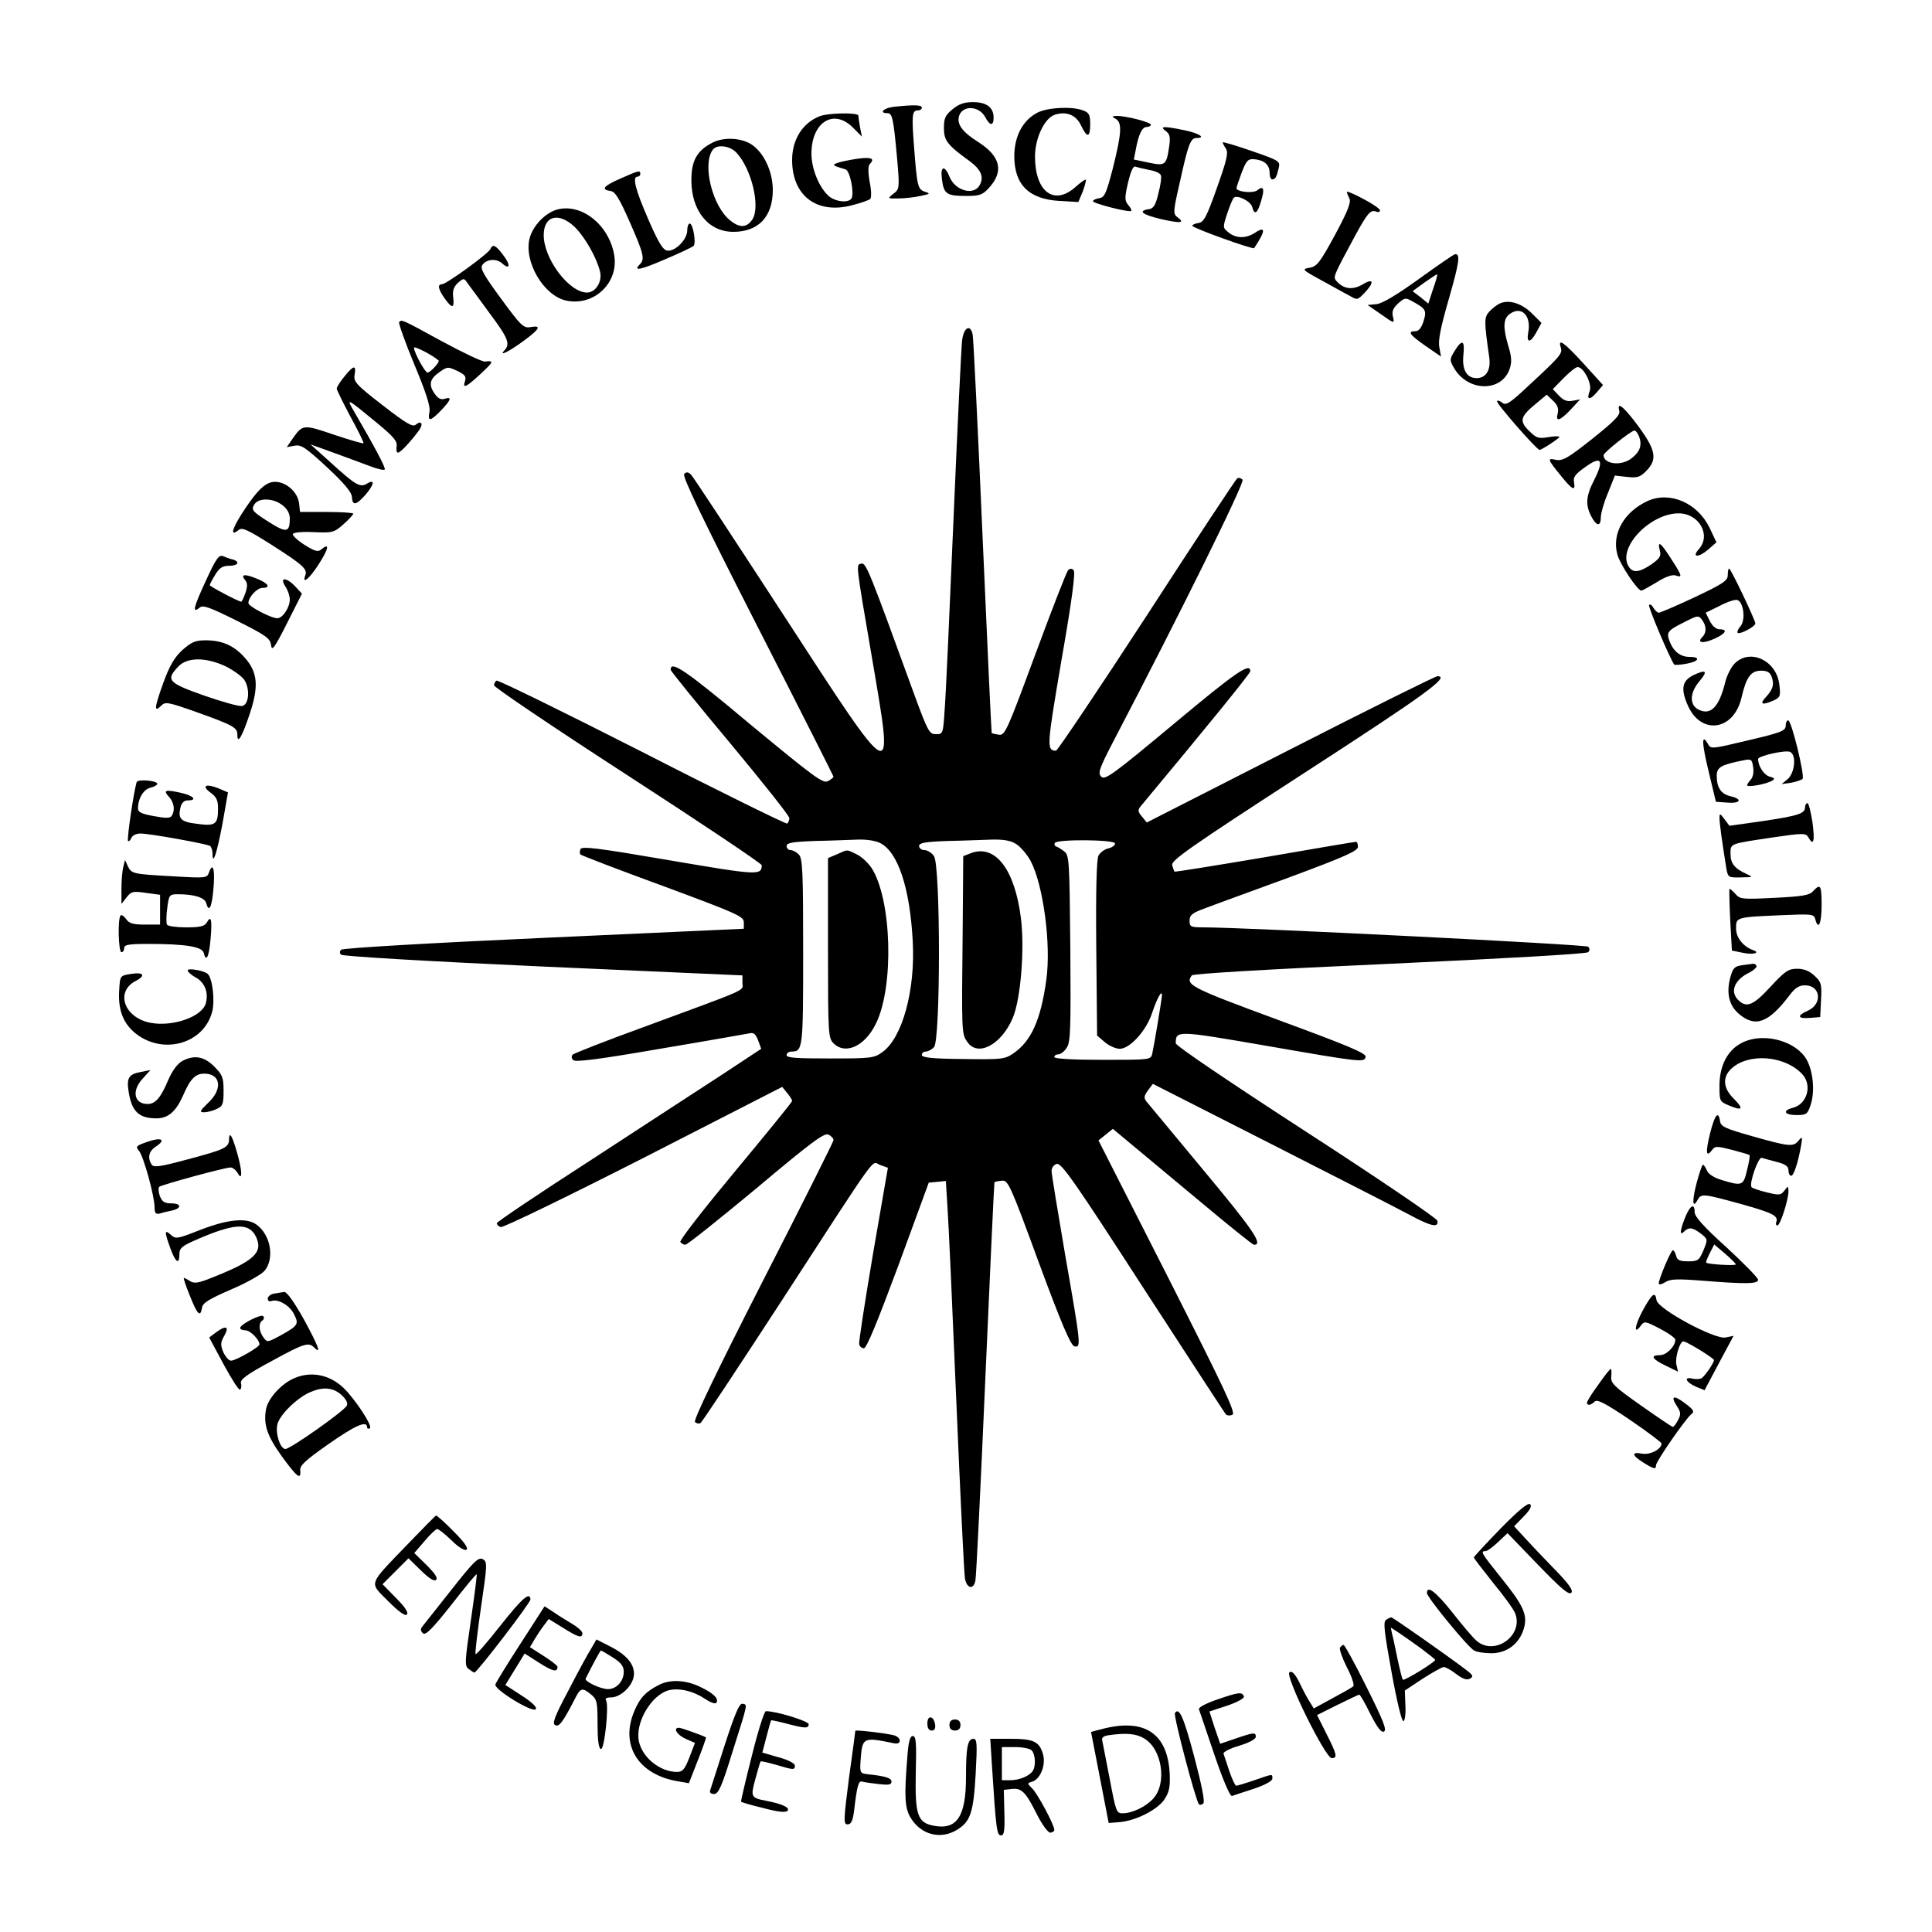 <?xml version="1.0" standalone="no"?>
<!DOCTYPE svg PUBLIC "-//W3C//DTD SVG 20010904//EN"
 "http://www.w3.org/TR/2001/REC-SVG-20010904/DTD/svg10.dtd">
<svg version="1.0" xmlns="http://www.w3.org/2000/svg"
 width="700pt" height="700pt" viewBox="0 0 700 700"
 preserveAspectRatio="xMidYMid meet">
<g transform="translate(0,700) scale(0.1,-0.1)"
fill="#000000" stroke="none">
<path d="M3451 6604 c-26 -21 -31 -33 -31 -68 0 -45 12 -61 92 -119 42 -31 54
-57 38 -87 -21 -40 -89 -22 -110 30 -18 44 -34 38 -27 -11 7 -52 17 -59 88
-59 48 0 59 4 81 28 56 60 44 115 -37 167 -59 37 -79 65 -70 95 13 40 73 37
95 -5 17 -32 30 -32 30 -1 0 37 -26 56 -75 56 -32 0 -51 -7 -74 -26z"/>
<path d="M3238 6613 c-36 -4 -55 -23 -23 -23 18 0 22 -18 35 -160 10 -113 9
-115 -13 -132 -22 -17 -22 -18 18 -17 22 0 58 4 80 9 35 7 37 9 17 15 -27 9
-29 19 -40 160 -9 118 -8 135 14 135 8 0 14 5 14 10 0 10 -28 11 -102 3z"/>
<path d="M3761 6593 c-54 -27 -86 -85 -86 -159 0 -103 53 -156 164 -162 l68
-4 16 38 c8 22 13 41 11 43 -2 2 -19 -10 -39 -28 -77 -67 -145 -15 -145 112 0
66 34 138 71 151 42 14 78 0 96 -39 22 -46 33 -44 33 5 0 34 -4 42 -26 50 -39
15 -125 11 -163 -7z"/>
<path d="M2970 6579 c-63 -25 -100 -85 -100 -159 0 -129 89 -197 216 -164 32
8 63 19 67 23 5 5 4 33 -2 62 -6 33 -6 58 0 64 20 20 7 27 -43 20 -29 -4 -62
-11 -73 -15 -21 -8 -21 -9 29 -24 16 -5 32 -88 21 -105 -11 -18 -60 -12 -84
10 -34 32 -61 98 -61 152 0 114 80 165 150 95 l33 -33 -7 34 c-3 18 -6 37 -6
42 0 12 -109 10 -140 -2z"/>
<path d="M4043 6569 c23 -14 21 -51 -11 -179 -24 -92 -30 -105 -49 -108 -13
-2 -23 -7 -23 -11 0 -8 132 -42 139 -35 2 2 -3 12 -11 21 -13 16 -14 25 -1 81
11 45 19 62 28 58 8 -3 30 -8 50 -12 20 -3 39 -12 41 -19 3 -7 -1 -36 -9 -66
-10 -43 -18 -55 -35 -57 -41 -6 -23 -20 45 -36 71 -16 88 -14 59 7 -16 12 -16
20 10 132 29 133 38 155 59 155 36 0 10 17 -43 28 -77 16 -92 15 -68 -3 15
-11 17 -22 12 -57 -10 -67 -14 -70 -75 -57 l-53 11 7 35 c10 56 23 83 40 83 8
0 15 4 15 8 0 9 -89 32 -123 32 -20 -1 -20 -2 -4 -11z"/>
<path d="M2581 6483 c-56 -29 -76 -65 -76 -136 0 -111 62 -187 152 -187 91 0
143 55 143 151 0 64 -29 130 -72 162 -37 28 -105 32 -147 10z m87 -36 c55 -58
88 -196 58 -242 -20 -30 -45 -32 -80 -4 -65 51 -103 205 -63 257 15 20 62 14
85 -11z"/>
<path d="M4430 6484 c0 -2 5 -13 12 -23 9 -15 3 -41 -33 -142 -37 -105 -48
-125 -67 -127 -12 -2 -22 -6 -22 -10 0 -8 220 -87 224 -81 42 63 43 82 2 55
-33 -21 -68 -20 -95 2 -21 17 -21 18 -5 67 9 28 20 54 24 58 11 13 62 -12 67
-33 8 -31 19 -24 32 21 14 45 9 58 -13 40 -15 -13 -76 -6 -76 7 0 4 9 30 19
57 17 44 23 50 46 48 35 -3 55 -20 55 -49 0 -13 4 -24 9 -24 12 0 16 8 24 41
6 25 3 27 -98 62 -58 20 -105 34 -105 31z"/>
<path d="M2248 6353 c-62 -27 -72 -40 -36 -45 17 -2 32 -27 70 -113 51 -116
55 -134 36 -153 -26 -26 3 -20 93 19 52 22 98 44 102 48 10 10 -2 81 -14 81
-5 0 -9 -11 -9 -25 0 -33 -44 -77 -72 -73 -16 2 -32 28 -69 113 -47 108 -59
155 -39 155 6 0 10 5 10 10 0 14 -7 12 -72 -17z"/>
<path d="M4880 6305 c0 -4 4 -14 9 -24 7 -13 -5 -45 -52 -132 -54 -100 -66
-115 -92 -119 -29 -5 -28 -7 40 -44 39 -21 84 -47 102 -56 31 -18 31 -18 57 9
37 39 33 55 -8 30 -36 -21 -69 -16 -94 13 -12 15 -13 14 70 168 44 80 54 91
75 83 7 -3 13 -1 13 5 0 5 -27 24 -60 41 -33 18 -60 29 -60 26z"/>
<path d="M2016 6240 c-42 -13 -85 -58 -97 -103 -22 -84 50 -208 132 -226 102
-22 193 66 174 167 -20 110 -121 188 -209 162z m69 -65 c36 -37 77 -109 89
-159 9 -36 -16 -76 -47 -76 -65 0 -157 122 -157 208 0 72 56 85 115 27z"/>
<path d="M1777 6098 c-6 -16 -160 -128 -176 -128 -17 0 -13 -19 10 -51 27 -38
36 -37 31 4 -3 24 2 38 17 52 21 18 22 18 35 -1 8 -10 43 -59 80 -109 68 -91
75 -111 54 -134 -23 -25 18 -4 72 36 57 42 62 55 23 48 -26 -5 -35 4 -107 102
-61 83 -77 110 -69 122 14 22 51 26 72 7 29 -26 32 -6 4 30 -27 36 -38 41 -46
22z"/>
<path d="M5142 5990 c-82 -59 -134 -90 -155 -92 l-32 -3 49 -34 c48 -34 49
-34 43 -9 -5 19 0 31 18 48 22 20 28 22 47 11 54 -29 58 -35 46 -74 -8 -25
-17 -37 -30 -37 -30 0 -21 -13 38 -54 l55 -38 -6 34 c-5 25 5 73 35 177 37
129 42 162 22 160 -4 0 -62 -40 -130 -89z m50 -38 l-17 -52 -28 23 -29 22 44
32 c24 17 44 30 45 29 2 -2 -5 -26 -15 -54z"/>
<path d="M5435 5901 c-11 -5 -28 -18 -39 -30 -19 -21 -19 -34 0 -167 6 -45
-12 -74 -46 -74 -35 0 -53 29 -48 82 6 56 -4 61 -32 16 -18 -30 -18 -33 -2
-61 50 -87 173 -89 202 -3 8 24 7 44 -5 82 -20 68 -19 100 6 117 42 30 78 -7
66 -68 -7 -39 8 -38 29 0 l19 35 -35 35 c-37 36 -81 50 -115 36z"/>
<path d="M1446 5832 c-2 -4 22 -73 55 -152 43 -103 59 -153 55 -172 -7 -37 3
-35 42 5 36 38 41 51 13 42 -13 -4 -24 1 -35 17 -24 33 -20 54 15 79 30 21 32
21 66 5 27 -13 33 -20 28 -36 -10 -30 3 -24 56 25 48 45 50 49 16 45 -10 -1
-81 33 -157 74 -146 80 -146 80 -154 68z m143 -138 c6 -5 -30 -44 -40 -44 -9
0 -49 73 -49 90 0 8 66 -26 89 -46z"/>
<path d="M3486 5768 c-3 -24 -17 -313 -31 -643 -14 -330 -28 -642 -32 -692 -6
-92 -6 -93 -32 -93 -24 0 -29 9 -80 148 -162 446 -173 473 -190 470 -20 -5
-22 11 40 -351 78 -459 86 -463 -321 163 -177 272 -328 502 -336 510 -10 10
-17 11 -25 3 -8 -8 63 -156 265 -552 152 -297 276 -543 276 -545 0 -3 -9 -10
-20 -16 -18 -10 -50 14 -281 205 -236 198 -290 234 -289 198 0 -4 97 -124 215
-265 118 -142 215 -264 215 -272 0 -8 -4 -17 -8 -20 -4 -2 -241 114 -526 260
-285 145 -522 261 -527 258 -5 -3 -9 -11 -9 -17 0 -7 218 -154 485 -327 267
-173 485 -319 485 -325 -1 -37 -12 -37 -334 18 -263 45 -319 52 -323 40 -3 -7
-3 -16 0 -19 3 -3 137 -55 299 -114 269 -100 293 -110 293 -132 l0 -23 -725
-33 c-399 -18 -729 -37 -734 -43 -6 -6 -6 -12 0 -18 5 -6 334 -25 732 -43
l722 -32 0 -27 c0 -31 36 -15 -360 -161 -135 -49 -249 -94 -255 -99 -5 -6 -5
-13 2 -20 8 -8 94 3 314 41 167 28 313 54 324 56 15 4 23 -2 32 -26 l11 -30
-141 -93 c-78 -51 -294 -191 -479 -312 -186 -120 -338 -222 -338 -227 0 -5 6
-11 14 -14 8 -3 241 110 518 251 l502 257 18 -22 c10 -12 18 -25 18 -29 0 -4
-93 -118 -206 -254 -113 -136 -203 -251 -199 -257 3 -5 12 -10 18 -10 7 0 122
92 257 204 201 169 247 203 262 195 10 -5 18 -14 18 -20 0 -5 -115 -235 -256
-510 -171 -335 -252 -505 -246 -511 6 -6 15 -7 20 -4 6 4 135 199 288 434 371
571 329 513 363 501 l28 -10 -54 -312 c-29 -172 -52 -319 -50 -327 1 -8 9 -15
17 -15 10 0 49 96 125 300 l110 300 31 3 31 3 6 -98 c4 -54 18 -370 32 -703
14 -333 28 -620 31 -638 6 -37 31 -44 38 -9 3 12 19 341 36 732 17 390 32 710
33 712 2 1 14 4 27 5 22 3 30 -13 134 -297 82 -222 116 -301 129 -303 24 -5
24 2 -33 327 -27 158 -50 297 -50 308 0 12 8 23 19 26 17 4 67 -68 312 -447
161 -248 296 -455 300 -460 4 -5 15 -6 24 -2 14 5 -27 91 -234 500 l-251 494
26 21 26 21 72 -60 c39 -32 152 -127 251 -209 99 -83 184 -151 188 -151 35 -1
-1 52 -180 267 -109 131 -203 245 -210 253 -9 12 -8 20 6 39 l18 24 429 -218
c236 -120 461 -235 500 -256 78 -42 107 -49 102 -22 -2 9 -214 153 -475 322
-276 179 -473 312 -473 321 0 47 3 47 322 -8 356 -62 361 -62 366 -41 2 13
-65 41 -318 134 -320 118 -336 127 -312 161 4 6 268 22 717 42 414 19 713 36
719 42 6 6 7 13 0 20 -8 8 -1241 70 -1393 70 -47 0 -51 2 -51 24 0 20 9 28 53
44 28 11 166 61 305 112 205 76 252 97 252 112 0 10 -3 18 -7 18 -4 0 -153
-25 -331 -56 -178 -30 -325 -54 -327 -52 -1 2 -5 12 -8 23 -5 17 60 63 481
336 437 283 528 349 480 349 -7 0 -247 -119 -533 -265 l-520 -265 -18 22 c-15
18 -15 23 -4 37 240 288 397 481 397 489 0 33 -51 -2 -275 -189 -222 -185
-252 -207 -265 -193 -13 13 -8 28 46 132 241 461 475 935 466 944 -6 6 -14 8
-19 5 -6 -4 -153 -227 -328 -497 -175 -269 -324 -490 -329 -490 -35 1 -33 17
20 329 38 216 51 318 44 325 -7 7 -13 7 -20 0 -6 -6 -59 -143 -119 -305 -103
-279 -110 -294 -132 -291 -13 2 -25 5 -26 6 -1 1 -16 321 -33 711 -17 391 -33
720 -36 733 -8 39 -32 26 -38 -20z m-296 -1823 c64 -33 107 -164 117 -355 10
-178 -38 -351 -110 -402 -30 -22 -42 -23 -189 -23 -122 0 -158 2 -158 12 0 7
8 13 18 13 41 0 42 11 42 361 0 294 -2 340 -16 353 -8 9 -22 16 -30 16 -8 0
-14 7 -14 15 0 11 21 15 103 18 56 1 126 4 155 5 32 1 65 -4 82 -13z m490 -2
c16 -9 40 -37 54 -62 46 -87 75 -303 57 -431 -20 -146 -55 -223 -120 -267 -31
-21 -42 -22 -182 -20 -111 1 -149 5 -149 15 0 6 6 12 14 12 8 0 22 7 30 16 24
23 24 658 0 692 -8 12 -24 22 -35 22 -10 0 -19 7 -19 15 0 11 21 15 103 18 56
1 128 4 160 5 40 1 68 -3 87 -15z m360 1 c0 -7 -11 -15 -25 -18 -13 -3 -29
-15 -35 -26 -7 -14 -10 -126 -8 -336 l3 -316 28 -24 c15 -13 40 -24 54 -24 37
0 97 66 118 132 17 50 35 84 35 62 0 -11 -28 -179 -35 -211 -5 -23 -7 -23
-180 -23 -110 0 -175 4 -175 10 0 6 7 10 15 10 8 0 22 11 30 24 14 20 15 69
13 361 -3 317 -4 337 -22 350 -10 8 -23 16 -29 18 -6 2 -8 7 -5 13 9 14 218
12 218 -2z"/>
<path d="M3033 3905 l-33 -14 0 -326 c0 -312 1 -326 20 -345 43 -43 114 -11
154 72 66 135 57 449 -16 563 -13 19 -37 42 -55 50 -37 18 -30 18 -70 0z"/>
<path d="M3518 3909 l-28 -11 -2 -266 c-4 -371 -4 -377 16 -406 37 -57 123
-13 165 85 29 66 44 250 30 362 -22 177 -93 269 -181 236z"/>
<path d="M5655 5741 c7 -22 -2 -32 -113 -135 -69 -65 -85 -76 -98 -66 -8 7
-17 10 -20 7 -6 -6 144 -177 154 -177 8 0 72 42 72 47 0 3 -18 3 -41 -1 -36
-6 -43 -3 -70 24 -35 35 -31 51 28 99 l37 31 23 -22 c16 -15 21 -28 17 -45 -9
-33 7 -29 47 13 l34 37 -27 -5 c-20 -4 -33 1 -50 19 l-22 23 39 40 c22 22 44
40 51 40 22 0 53 -61 44 -86 -13 -33 -1 -36 25 -6 l23 27 -70 77 c-70 77 -95
95 -83 59z"/>
<path d="M1248 5636 c-16 -19 -28 -39 -28 -44 0 -5 23 -51 50 -102 28 -51 49
-94 47 -96 -2 -2 -50 12 -107 31 -112 38 -113 38 -151 -16 l-20 -29 28 5 c24
5 40 -6 118 -78 62 -58 90 -91 90 -108 2 -32 15 -30 48 7 33 38 37 60 7 42
-25 -16 -42 -6 -136 80 l-69 62 80 -29 c44 -16 104 -38 133 -49 28 -11 54 -17
56 -13 4 6 -36 81 -111 210 -30 51 -28 50 86 -44 58 -48 71 -64 68 -82 -2 -13
0 -23 5 -23 9 0 48 42 77 82 16 23 7 36 -13 19 -11 -9 -35 5 -120 71 -97 75
-106 86 -101 111 6 36 -4 34 -37 -7z"/>
<path d="M5867 5511 c4 -15 -18 -37 -98 -101 -88 -70 -108 -81 -132 -76 -32 7
-31 3 21 -61 39 -48 51 -54 45 -20 -4 18 5 30 41 55 58 42 69 26 32 -47 -30
-58 -32 -90 -11 -131 19 -37 35 -39 35 -5 0 14 11 54 26 89 l25 63 44 -5 c37
-4 47 -1 69 21 44 44 36 79 -41 180 -45 58 -65 72 -56 38z m72 -93 c11 -31 3
-55 -27 -78 -37 -30 -102 -22 -102 11 0 9 100 89 112 89 5 0 12 -10 17 -22z"/>
<path d="M975 5250 c-27 -11 -55 -43 -100 -113 -36 -57 -41 -82 -10 -57 12 10
32 1 119 -54 114 -73 131 -88 122 -111 -13 -35 16 -11 49 41 36 56 40 79 10
54 -13 -11 -23 -8 -62 16 -25 16 -44 34 -42 39 2 6 34 9 75 7 68 -3 74 -2 108
28 20 18 36 35 36 39 0 3 -43 6 -96 6 l-97 0 -3 29 c-5 52 -66 94 -109 76z
m49 -81 c17 -13 26 -30 26 -47 0 -52 -12 -54 -78 -12 -56 36 -62 42 -52 60 14
27 69 27 104 -1z"/>
<path d="M5970 5185 c-85 -39 -131 -118 -110 -194 9 -35 73 -131 87 -131 3 0
28 14 55 30 31 20 57 29 69 25 26 -9 24 -2 -16 60 -38 60 -51 69 -41 30 5 -20
0 -28 -31 -50 -46 -31 -69 -32 -84 -4 -36 68 81 189 183 189 74 0 119 -79 73
-130 -27 -30 -1 -31 33 -2 l31 27 -25 53 c-44 90 -143 133 -224 97z"/>
<path d="M745 4894 c-44 -95 -50 -119 -21 -95 11 10 38 0 134 -48 106 -53 121
-64 124 -88 3 -24 12 -12 58 79 l54 107 -24 26 c-32 34 -59 35 -36 0 9 -13 16
-35 16 -47 0 -29 -26 -68 -45 -68 -23 0 -105 43 -105 55 0 21 31 55 51 55 32
0 21 17 -22 34 -44 18 -59 15 -40 -7 8 -10 8 -22 0 -46 -6 -17 -13 -31 -15
-31 -9 0 -114 55 -114 60 0 3 9 20 20 38 15 25 27 32 50 32 33 0 41 15 13 23
-10 2 -26 8 -35 12 -15 6 -26 -10 -63 -91z"/>
<path d="M6260 4916 c0 -20 -17 -31 -120 -80 -66 -31 -125 -56 -130 -56 -5 0
-13 8 -19 17 -5 10 -12 15 -16 11 -5 -5 73 -189 91 -216 2 -2 21 -1 43 3 47 8
55 25 12 25 -33 0 -58 20 -72 57 -12 32 -7 39 54 69 48 25 51 25 64 8 16 -22
17 -46 1 -62 -21 -21 1 -25 42 -7 43 19 52 35 20 35 -12 0 -26 12 -35 30 l-15
30 51 25 c28 15 57 24 64 21 23 -8 30 -74 11 -95 -9 -10 -13 -21 -10 -24 7 -7
64 23 64 34 0 12 -89 199 -95 199 -3 0 -5 -11 -5 -24z"/>
<path d="M661 4645 c-29 -27 -46 -55 -70 -121 -32 -89 -34 -108 -6 -80 14 14
25 12 124 -23 137 -49 151 -57 151 -83 0 -37 17 -8 45 76 33 99 29 150 -18
203 -39 44 -82 63 -142 63 -37 0 -51 -6 -84 -35z m156 -59 c28 -14 59 -36 68
-49 22 -34 17 -91 -8 -95 -11 -2 -72 15 -138 38 -130 46 -139 56 -94 104 32
35 99 36 172 2z"/>
<path d="M6285 4596 c-13 -13 -28 -43 -34 -67 -22 -90 -52 -121 -95 -101 -35
16 -35 60 0 102 33 39 27 46 -20 24 -41 -20 -47 -49 -22 -107 47 -112 168 -96
196 26 17 74 34 97 71 97 22 0 32 -6 38 -22 10 -28 5 -46 -22 -75 -23 -25 -12
-29 29 -11 24 11 26 16 21 57 -10 88 -106 133 -162 77z"/>
<path d="M6470 4372 c0 -21 -13 -26 -173 -63 -92 -22 -99 -22 -108 -6 -24 43
-24 8 1 -95 l27 -113 42 -3 c47 -4 56 13 11 23 -34 8 -50 31 -50 74 0 31 15
40 96 56 29 6 32 4 36 -25 3 -19 -1 -37 -9 -45 -7 -8 -13 -17 -13 -20 0 -9 70
4 90 16 12 7 11 10 -8 15 -21 6 -42 38 -42 64 0 11 97 33 115 26 24 -9 19 -74
-7 -98 l-23 -19 35 5 c19 4 37 10 41 14 9 10 -40 212 -52 212 -5 0 -9 -8 -9
-18z"/>
<path d="M495 4166 c-11 -37 -36 -208 -31 -213 3 -3 8 2 12 11 4 9 17 16 33
16 33 0 238 -37 252 -45 5 -4 9 -16 9 -27 0 -48 16 1 36 107 l20 114 -35 15
c-46 18 -62 9 -28 -16 21 -15 27 -28 27 -56 0 -59 -9 -66 -75 -57 -60 7 -71
18 -61 60 4 16 13 25 26 25 38 0 20 18 -27 28 -55 12 -63 9 -40 -16 18 -20 22
-49 9 -68 -5 -9 -22 -9 -64 -1 -45 8 -58 14 -58 28 0 36 20 69 45 75 14 3 25
10 25 14 0 12 -72 18 -75 6z"/>
<path d="M6540 4075 c0 -23 -26 -31 -154 -50 l-120 -17 -18 24 c-16 22 -18 22
-18 3 0 -18 11 -96 25 -182 6 -32 7 -33 53 -32 44 1 45 1 21 12 -44 20 -59 38
-59 73 0 39 -5 36 154 60 110 16 119 16 128 0 19 -33 24 -14 15 54 -6 39 -14
70 -18 70 -5 0 -9 -7 -9 -15z"/>
<path d="M447 3860 c-4 -14 -7 -50 -7 -80 l0 -55 19 24 c16 21 23 23 69 16
l52 -7 0 -54 0 -54 -54 0 c-43 0 -58 4 -69 20 -8 11 -17 17 -20 13 -11 -10 -8
-133 3 -133 6 0 10 7 10 15 0 12 16 15 88 15 134 0 194 -10 200 -32 9 -36 19
-17 25 50 6 71 2 88 -14 59 -8 -13 -24 -17 -74 -17 -35 0 -67 4 -70 10 -3 5
-3 32 1 60 6 48 8 50 39 50 58 0 97 -12 102 -32 10 -36 20 -17 26 48 7 71 -1
103 -15 65 -8 -23 -9 -23 -131 -16 -145 8 -151 9 -164 37 l-10 22 -6 -24z"/>
<path d="M6569 3771 c-13 -15 -39 -19 -140 -24 -118 -6 -125 -5 -142 15 -10
11 -19 19 -21 17 -1 -2 0 -53 3 -114 l6 -109 39 -8 c36 -8 66 -1 39 9 -37 13
-63 46 -63 79 0 41 0 41 164 48 111 5 118 4 123 -14 11 -43 23 -17 23 50 0 73
-4 80 -31 51z"/>
<path d="M6313 3503 c-28 -4 -34 -9 -44 -45 -15 -57 -4 -102 32 -132 59 -50
107 -32 182 67 21 28 35 37 57 37 57 0 64 -68 10 -92 -41 -18 -37 -30 8 -26
l37 3 3 63 c3 56 1 64 -24 87 -18 17 -38 25 -63 25 -31 0 -43 -8 -96 -65 -64
-70 -89 -79 -120 -45 -26 29 -10 68 37 93 21 10 35 23 32 28 -3 5 -8 8 -12 7
-4 0 -22 -3 -39 -5z"/>
<path d="M680 3484 c0 -5 13 -17 30 -26 32 -18 46 -54 36 -92 -12 -49 -118
-87 -200 -72 -96 18 -130 113 -54 152 38 20 28 33 -19 25 -38 -6 -38 -7 -41
-56 -5 -69 12 -118 53 -154 99 -86 253 -46 284 74 10 41 1 119 -16 136 -12 12
-73 23 -73 13z"/>
<path d="M6310 3221 c-51 -26 -80 -83 -80 -154 0 -57 0 -58 36 -73 48 -20 53
-12 15 26 -38 38 -41 77 -8 108 62 58 194 48 257 -20 37 -40 18 -109 -35 -122
-38 -10 -30 -26 14 -26 36 0 40 3 51 36 18 53 8 134 -20 174 -46 64 -159 89
-230 51z"/>
<path d="M659 3155 c-16 -9 -35 -35 -49 -67 -27 -65 -47 -88 -75 -88 -50 0
-59 49 -17 93 l27 30 -35 -7 c-43 -8 -52 -21 -44 -71 11 -72 37 -97 101 -97
42 0 70 24 96 82 26 61 45 80 77 80 60 0 68 -56 14 -106 -30 -29 -32 -34 -15
-34 11 0 32 5 46 12 22 10 25 17 25 66 0 48 -4 58 -34 88 -37 37 -73 43 -117
19z"/>
<path d="M6196 2894 c-17 -69 -15 -90 7 -61 11 15 17 15 72 1 33 -9 62 -17 64
-19 2 -2 -2 -27 -9 -54 -13 -57 -18 -59 -90 -37 -28 8 -49 21 -55 34 -5 12
-12 22 -15 22 -3 0 -13 -30 -23 -67 -17 -65 -15 -95 4 -60 13 23 21 22 152
-14 119 -33 141 -44 133 -66 -3 -7 -1 -13 4 -13 10 0 40 93 40 124 -1 20 -1
20 -15 2 -13 -17 -19 -17 -64 -6 -28 7 -53 15 -55 19 -9 14 25 110 37 106 7
-2 31 -9 55 -15 31 -8 42 -16 42 -30 0 -11 4 -20 10 -20 9 0 25 48 36 111 5
31 4 32 -9 17 -19 -24 -33 -23 -167 15 -99 28 -115 35 -118 55 -6 40 -19 23
-36 -44z"/>
<path d="M830 2874 c0 -32 -13 -38 -148 -74 -104 -28 -125 -31 -133 -19 -15
25 -10 48 16 65 38 25 20 35 -31 17 -40 -14 -44 -17 -31 -32 17 -19 57 -165
57 -205 0 -21 4 -26 18 -23 9 3 29 8 45 11 36 8 35 26 -3 26 -24 0 -33 6 -41
27 -5 14 -6 29 -2 33 10 8 238 70 258 70 8 0 18 -8 24 -17 18 -33 20 -7 5 52
-19 72 -33 101 -34 69z"/>
<path d="M6106 2590 c-20 -50 -21 -69 -4 -52 17 17 31 15 61 -8 25 -20 25 -20
9 -60 -16 -37 -20 -40 -55 -40 -31 0 -40 4 -44 20 -3 11 -8 20 -12 20 -7 0
-51 -104 -51 -120 0 -6 10 -4 23 4 18 12 42 13 132 6 162 -13 205 -12 205 3 0
7 -52 60 -115 118 -81 73 -115 111 -115 127 0 34 -16 26 -34 -18z m183 -171
c1 -6 -100 0 -107 6 -2 2 4 17 13 35 l16 31 39 -33 c21 -18 39 -36 39 -39z"/>
<path d="M726 2544 c-84 -33 -89 -34 -107 -18 -23 21 -24 12 -2 -48 19 -53 33
-62 33 -22 0 21 9 29 54 49 145 64 198 67 224 13 26 -56 -7 -87 -162 -148 -47
-19 -62 -21 -77 -12 -10 7 -21 12 -23 12 -2 0 7 -29 22 -65 27 -68 38 -80 44
-43 2 17 25 31 103 65 55 23 110 54 123 68 38 45 23 132 -30 169 -36 25 -104
18 -202 -20z"/>
<path d="M993 2313 c-13 -2 -23 -11 -23 -18 0 -8 6 -12 13 -9 24 9 66 -15 82
-47 19 -37 16 -42 -53 -80 -43 -23 -44 -23 -58 -4 -16 22 -18 51 -4 60 6 4 8
11 4 16 -6 10 -84 -29 -84 -43 0 -4 9 -8 19 -8 18 0 51 -34 51 -51 0 -10 -86
-59 -103 -59 -8 0 -20 14 -28 31 -11 27 -10 36 4 60 19 34 5 38 -31 11 l-24
-18 52 -97 c29 -53 55 -95 60 -92 4 3 6 13 3 23 -3 14 19 31 110 80 119 65
135 70 155 50 28 -28 16 4 -36 100 -36 64 -62 101 -72 101 -8 -1 -25 -4 -37
-6z"/>
<path d="M5952 2252 c-30 -56 -34 -92 -6 -54 12 16 16 15 68 -12 31 -16 56
-34 56 -40 0 -24 -32 -56 -56 -56 -36 0 -29 -14 21 -38 l45 -22 -6 25 c-6 24
12 85 25 85 12 0 111 -61 111 -68 0 -10 -31 -55 -44 -65 -6 -4 -22 -5 -34 -2
-34 8 -23 -14 14 -30 l30 -12 52 98 53 99 -29 -6 c-39 -8 -245 103 -250 135
-5 33 -15 26 -50 -37z"/>
<path d="M5791 1983 c-23 -31 -41 -60 -41 -65 0 -12 14 -10 28 4 9 9 38 -6
127 -66 63 -43 115 -82 115 -86 0 -21 -41 -42 -70 -37 -40 8 -38 -6 4 -32 38
-24 46 -26 46 -10 0 14 108 170 128 185 12 9 9 16 -22 39 -42 32 -55 28 -30
-10 14 -22 15 -29 4 -50 -7 -14 -16 -25 -19 -25 -3 0 -55 35 -116 78 -98 69
-110 81 -107 105 1 15 1 27 -2 27 -3 0 -23 -25 -45 -57z"/>
<path d="M1065 2006 c-46 -20 -93 -72 -101 -111 -10 -56 3 -96 56 -170 55 -76
71 -89 68 -54 -3 19 16 36 101 96 97 68 141 88 141 62 0 -5 4 -7 10 -4 12 7
-54 107 -96 147 -51 48 -118 61 -179 34z m171 -59 c17 -15 25 -30 21 -39 -6
-18 -205 -158 -223 -158 -18 0 -37 55 -29 89 7 33 70 96 119 117 46 20 82 17
112 -9z"/>
<path d="M5437 1462 c-53 -55 -97 -102 -97 -105 0 -3 32 -44 70 -92 39 -47 75
-97 80 -111 31 -81 -77 -156 -141 -98 -12 10 -51 56 -87 102 -60 75 -92 100
-92 70 0 -15 148 -196 171 -208 10 -6 38 -10 63 -10 55 0 101 34 117 89 15 50
-1 84 -85 188 -69 86 -73 93 -54 93 7 0 27 15 46 33 l34 32 110 -114 c82 -85
112 -111 121 -102 8 8 -7 31 -64 89 -41 42 -90 94 -109 115 l-34 37 34 35 c23
23 31 38 24 45 -7 7 -43 -23 -107 -88z"/>
<path d="M1477 1405 c-146 -152 -140 -136 -71 -206 39 -39 62 -55 68 -49 7 7
-6 27 -39 60 l-49 50 47 47 47 47 45 -44 c30 -29 48 -41 55 -34 7 7 -5 24 -34
53 l-45 44 37 43 c20 24 41 44 46 44 6 0 29 -19 52 -41 25 -25 47 -38 54 -34
8 5 -7 27 -46 66 -32 33 -61 58 -64 58 -3 -1 -49 -48 -103 -104z"/>
<path d="M1634 1238 c-54 -68 -101 -128 -106 -134 -5 -7 -3 -16 5 -22 9 -8 34
17 102 103 49 63 90 113 92 111 2 -1 -8 -77 -21 -167 -22 -150 -23 -165 -8
-176 9 -7 18 -13 21 -13 10 1 204 254 203 265 -2 29 -30 5 -109 -95 -48 -61
-89 -108 -90 -103 -2 5 7 82 20 171 23 157 23 163 6 173 -16 8 -33 -9 -115
-113z"/>
<path d="M1886 1045 c-48 -74 -89 -141 -91 -148 -7 -17 133 -103 146 -90 6 6
-11 24 -50 49 l-60 39 35 57 35 57 53 -34 c49 -31 66 -35 66 -14 0 4 -22 21
-50 39 l-50 32 16 27 c9 15 24 38 34 51 l18 24 52 -32 c56 -35 70 -39 70 -19
0 6 -17 22 -38 34 -20 12 -51 31 -68 43 l-31 20 -87 -135z"/>
<path d="M5022 1131 c-11 -6 -7 -42 20 -190 19 -105 37 -180 43 -177 5 1 9 27
7 57 l-2 54 65 43 c36 23 70 42 76 42 7 0 27 -11 46 -26 24 -18 38 -22 49 -16
14 8 11 13 -17 34 -81 61 -263 188 -268 188 -3 0 -12 -4 -19 -9z m126 -103
c28 -21 52 -40 52 -42 0 -8 -112 -77 -117 -72 -3 3 -11 36 -19 73 -8 37 -16
79 -20 92 l-5 24 28 -18 c15 -10 52 -36 81 -57z"/>
<path d="M2142 1027 c-11 -17 -48 -85 -82 -151 -49 -92 -60 -120 -49 -126 14
-9 28 10 69 89 23 47 29 48 61 22 22 -18 24 -27 24 -107 0 -57 4 -89 12 -91
13 -5 30 158 19 176 -5 7 2 11 18 11 33 0 75 38 82 75 7 40 -22 78 -86 110
l-49 25 -19 -33z m78 -32 c30 -19 40 -32 40 -52 0 -34 -26 -63 -57 -63 -27 0
-86 28 -81 38 23 47 53 102 55 102 2 0 21 -11 43 -25z"/>
<path d="M4855 1030 c-3 -5 8 -37 25 -71 18 -34 28 -65 23 -69 -4 -4 -38 -23
-75 -43 l-68 -37 -14 23 c-8 12 -25 43 -37 69 -17 34 -28 45 -37 39 -18 -11
130 -311 153 -311 22 0 19 13 -19 88 l-34 68 74 37 c41 20 76 37 79 37 3 0 21
-31 40 -70 25 -49 39 -68 49 -64 12 5 -2 40 -62 160 -42 85 -80 154 -84 154
-4 0 -9 -4 -13 -10z"/>
<path d="M2385 894 c-46 -24 -66 -45 -86 -92 -54 -124 13 -232 157 -256 l40
-7 32 82 c18 45 31 83 30 84 -9 6 -90 35 -98 35 -23 0 -7 -26 24 -40 l34 -15
-20 -52 c-17 -44 -25 -53 -45 -53 -61 0 -125 51 -138 110 -15 68 45 169 108
186 39 9 89 -3 131 -31 21 -14 38 -20 42 -14 9 15 -12 35 -61 58 -53 25 -109
27 -150 5z"/>
<path d="M4412 843 c-44 -15 -71 -30 -68 -36 2 -7 28 -81 56 -165 32 -94 57
-152 64 -149 6 2 41 14 79 26 41 14 67 28 67 37 0 17 4 18 -65 -6 -32 -11 -62
-20 -66 -20 -4 0 -15 24 -25 53 -9 28 -19 57 -21 63 -2 6 23 19 57 29 34 10
60 24 60 32 0 17 -6 17 -73 -6 l-56 -19 -20 58 -19 59 64 21 c36 12 63 27 61
33 -6 18 -19 16 -95 -10z"/>
<path d="M2626 678 c-27 -84 -51 -159 -53 -165 -3 -8 3 -13 14 -13 16 0 28 26
67 153 57 180 55 170 36 174 -11 2 -27 -35 -64 -149z"/>
<path d="M2724 638 c-23 -90 -40 -164 -39 -166 2 -2 38 -13 81 -23 52 -14 80
-17 87 -10 11 11 -18 25 -75 36 -58 11 -59 14 -41 80 9 33 17 61 19 63 1 2 26
-4 55 -12 64 -19 69 -20 69 -3 0 8 -25 21 -59 30 l-59 17 15 57 c8 32 16 59
17 60 1 1 26 -4 56 -12 68 -18 80 -18 80 -2 0 11 -120 48 -155 47 -6 0 -29
-73 -51 -162z"/>
<path d="M4257 793 c-6 -9 76 -320 87 -330 3 -4 11 -2 16 3 6 6 -6 67 -33 169
-38 143 -55 182 -70 158z"/>
<path d="M3360 756 c0 -17 5 -26 16 -26 10 0 14 7 12 22 -5 32 -28 35 -28 4z"/>
<path d="M3440 750 c0 -13 7 -20 20 -20 13 0 20 7 20 20 0 13 -7 20 -20 20
-13 0 -20 -7 -20 -20z"/>
<path d="M3999 737 l-46 -12 32 -165 32 -165 39 3 c60 5 140 46 164 84 17 26
20 46 18 93 -8 144 -90 199 -239 162z m147 -36 c65 -39 83 -163 32 -218 -26
-29 -76 -53 -111 -53 -22 0 -24 7 -46 123 -13 67 -25 130 -27 139 -4 12 3 18
23 21 63 9 100 6 129 -12z"/>
<path d="M3099 729 c0 -2 -10 -79 -23 -171 -20 -156 -20 -168 -5 -168 13 0 19
12 24 53 10 86 16 106 28 102 7 -2 33 -6 60 -9 37 -4 47 -3 47 9 0 13 -22 20
-90 27 -23 3 -25 6 -22 48 6 86 8 87 120 64 14 -3 22 0 22 10 0 7 -10 16 -22
19 -34 8 -138 20 -139 16z"/>
<path d="M3287 628 c-11 -138 -9 -180 13 -215 37 -61 108 -79 167 -43 49 30
60 61 68 203 6 109 5 127 -8 127 -21 0 -27 -31 -27 -138 0 -144 -33 -193 -117
-177 -59 11 -68 40 -65 192 3 110 1 133 -11 133 -10 0 -16 -21 -20 -82z"/>
<path d="M3594 603 c15 -235 18 -253 33 -253 11 0 14 16 12 83 l-2 82 27 3
c37 5 52 -10 92 -90 19 -38 41 -68 49 -68 8 0 15 5 15 10 0 18 -60 130 -80
150 -19 19 -19 19 1 25 29 10 49 61 38 99 -13 46 -34 56 -117 56 l-74 0 6 -97z
m144 55 c13 -13 16 -57 4 -74 -12 -19 -49 -34 -81 -34 l-31 0 0 60 0 60 48 0
c26 0 53 -5 60 -12z"/>
</g>
</svg>
